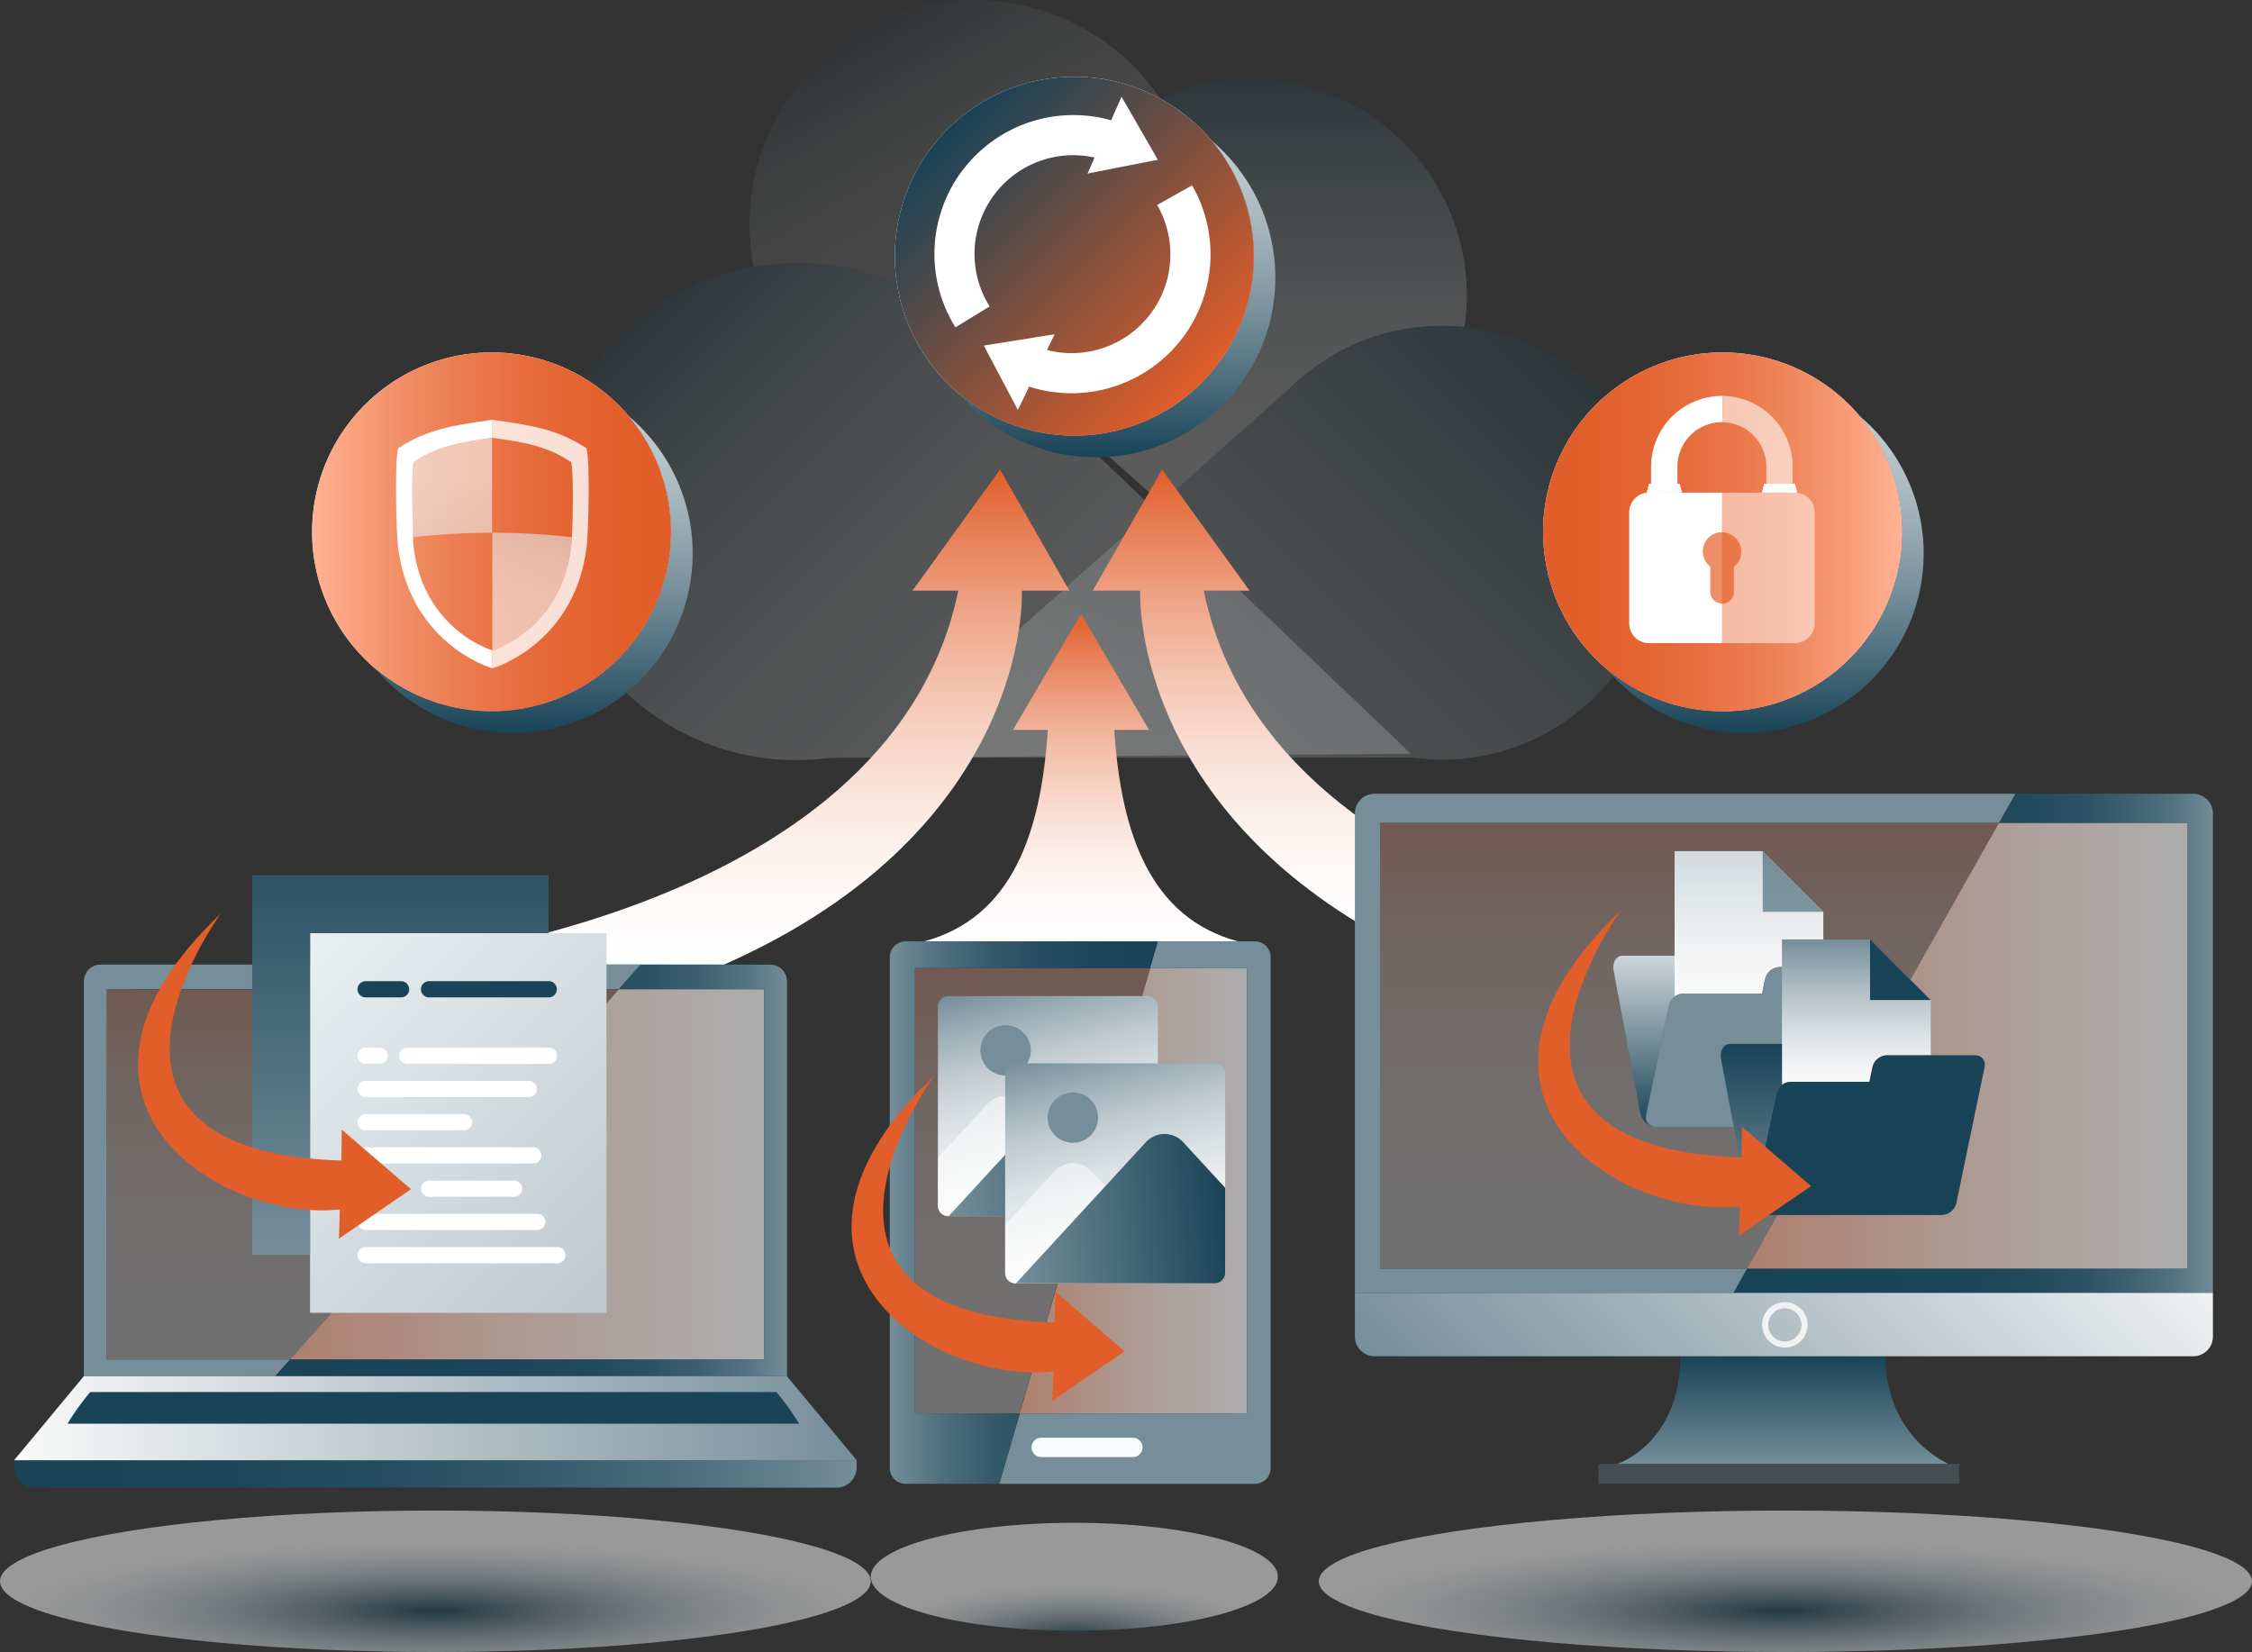 <?xml version="1.0" encoding="UTF-8"?>
<svg xmlns="http://www.w3.org/2000/svg" xmlns:xlink="http://www.w3.org/1999/xlink" xmlns:v="https://vecta.io/nano" viewBox="0 0 1653.58 1213.08">
  <rect x="0" y="0" width="1653.58" height="1213.08" fill="#333333" stroke="none"/>
  <style><![CDATA[.AD{fill:#fff}.AE{opacity:.5}.AF{fill:#758e9a}.AG{opacity:.6}.AH{fill:#194357}.AI{fill:#e15d29}.AJ{fill-rule:evenodd}]]></style>
  <defs>
    <radialGradient id="A" cx="319.7" cy="9092.16" r="149.46" gradientTransform="translate(-364.15 -1999.46) scale(2.14 0.35)" xlink:href="#t">
      <stop offset=".01" stop-color="#194357"></stop>
      <stop offset=".12" stop-color="#426475"></stop>
      <stop offset=".29" stop-color="#7b939e"></stop>
      <stop offset=".46" stop-color="#aabac1"></stop>
      <stop offset=".62" stop-color="#cfd8dc"></stop>
      <stop offset=".77" stop-color="#e9edef"></stop>
      <stop offset=".9" stop-color="#f9fafb"></stop>
      <stop offset="1" stop-color="#fff"></stop>
    </radialGradient>
    <radialGradient id="B" cx="788.85" cy="9126.11" gradientTransform="translate(0 -1261.67) scale(1 0.27)" xlink:href="#A"></radialGradient>
    <radialGradient id="C" cx="1310.96" gradientTransform="translate(-1694.3 -1999.46) scale(2.29 0.35)" xlink:href="#A"></radialGradient>
    <linearGradient id="D" x1="903.23" y1="686.43" x2="459.54" y2="242.74" xlink:href="#t">
      <stop offset="0" stop-color="#fafafa"></stop>
      <stop offset=".21" stop-color="#f7f8f8"></stop>
      <stop offset=".35" stop-color="#eef1f2"></stop>
      <stop offset=".47" stop-color="#dfe4e7"></stop>
      <stop offset=".58" stop-color="#cad3d7"></stop>
      <stop offset=".68" stop-color="#afbdc3"></stop>
      <stop offset=".78" stop-color="#8da1ab"></stop>
      <stop offset=".87" stop-color="#65818e"></stop>
      <stop offset=".95" stop-color="#385c6d"></stop>
      <stop offset="1" stop-color="#194357"></stop>
    </linearGradient>
    <linearGradient id="E" x1="877.38" y1="369.3" x2="877.38" y2="57.99" xlink:href="#t">
      <stop offset="0" stop-color="#fafafa"></stop>
      <stop offset=".13" stop-color="#f6f7f7"></stop>
      <stop offset=".26" stop-color="#e9ecee"></stop>
      <stop offset=".4" stop-color="#d5dcdf"></stop>
      <stop offset=".53" stop-color="#b8c4ca"></stop>
      <stop offset=".67" stop-color="#92a5af"></stop>
      <stop offset=".81" stop-color="#64808d"></stop>
      <stop offset=".95" stop-color="#2f5567"></stop>
      <stop offset="1" stop-color="#194357"></stop>
    </linearGradient>
    <linearGradient id="F" x1="732.71" y1="186.33" x2="636.62" y2="19.9" xlink:href="#t">
      <stop offset="0" stop-color="#fafafa"></stop>
      <stop offset=".16" stop-color="#f7f7f8"></stop>
      <stop offset=".3" stop-color="#eceff0"></stop>
      <stop offset=".42" stop-color="#dbe1e3"></stop>
      <stop offset=".55" stop-color="#c2ccd1"></stop>
      <stop offset=".66" stop-color="#a2b2ba"></stop>
      <stop offset=".78" stop-color="#7b939e"></stop>
      <stop offset=".89" stop-color="#4d6e7d"></stop>
      <stop offset="1" stop-color="#194357"></stop>
    </linearGradient>
    <linearGradient id="G" x1="763.32" y1="677.27" x2="1163.06" y2="277.53" xlink:href="#t">
      <stop offset="0" stop-color="#fafafa"></stop>
      <stop offset=".1" stop-color="#f4f5f5"></stop>
      <stop offset=".24" stop-color="#e1e6e8"></stop>
      <stop offset=".4" stop-color="#c3ced2"></stop>
      <stop offset=".57" stop-color="#9aacb4"></stop>
      <stop offset=".77" stop-color="#64808d"></stop>
      <stop offset=".97" stop-color="#244c5f"></stop>
      <stop offset="1" stop-color="#194357"></stop>
    </linearGradient>
    <linearGradient id="H" x1="820.21" y1="335.8" x2="820.21" y2="103.24" xlink:href="#t">
      <stop offset="0" stop-color="#194357"></stop>
      <stop offset=".21" stop-color="#476979"></stop>
      <stop offset=".47" stop-color="#7b939e"></stop>
      <stop offset=".7" stop-color="#a1b2ba"></stop>
      <stop offset=".88" stop-color="#b8c5cb"></stop>
      <stop offset="1" stop-color="#c1ccd1"></stop>
    </linearGradient>
    <linearGradient id="I" x1="882.04" y1="281.34" x2="695.66" y2="94.97" xlink:href="#t">
      <stop offset="0" stop-color="#e15d29"></stop>
      <stop offset=".17" stop-color="#be5831"></stop>
      <stop offset=".75" stop-color="#48494c"></stop>
      <stop offset="1" stop-color="#194357"></stop>
    </linearGradient>
    <linearGradient id="J" x1="229.18" y1="390.58" x2="492.75" y2="390.58" xlink:href="#t">
      <stop offset="0" stop-color="#ffb395"></stop>
      <stop offset=".02" stop-color="#feaf90"></stop>
      <stop offset=".22" stop-color="#f3926b"></stop>
      <stop offset=".42" stop-color="#eb7b4e"></stop>
      <stop offset=".62" stop-color="#e66a3a"></stop>
      <stop offset=".81" stop-color="#e2602d"></stop>
      <stop offset="1" stop-color="#e15d29"></stop>
    </linearGradient>
    <linearGradient id="K" x1="392.33" y1="538.22" x2="392.33" y2="305.66" xlink:href="#H"></linearGradient>
    <linearGradient id="L" x1="1296.22" y1="538.22" x2="1296.22" y2="305.66" xlink:href="#H"></linearGradient>
    <linearGradient id="M" x1="1133.07" y1="390.58" x2="1396.64" y2="390.58" xlink:href="#t">
      <stop offset="0" stop-color="#e15d29"></stop>
      <stop offset=".19" stop-color="#e2602d"></stop>
      <stop offset=".38" stop-color="#e66a3a"></stop>
      <stop offset=".58" stop-color="#eb7b4e"></stop>
      <stop offset=".78" stop-color="#f3926b"></stop>
      <stop offset=".98" stop-color="#feaf90"></stop>
      <stop offset="1" stop-color="#ffb395"></stop>
    </linearGradient>
    <linearGradient id="N" x1="266.42" y1="998.32" x2="266.42" y2="726.42" xlink:href="#t">
      <stop offset="0" stop-color="#fff"></stop>
      <stop offset=".21" stop-color="#fffcfb"></stop>
      <stop offset=".4" stop-color="#fff5f1"></stop>
      <stop offset=".59" stop-color="#ffe8de"></stop>
      <stop offset=".76" stop-color="#ffd5c5"></stop>
      <stop offset=".93" stop-color="#ffbea4"></stop>
      <stop offset="1" stop-color="#ffb395"></stop>
    </linearGradient>
    <linearGradient id="O" x1="212.99" y1="862.37" x2="560.96" y2="862.37" xlink:href="#t">
      <stop offset="0" stop-color="#ffb395"></stop>
      <stop offset=".07" stop-color="#ffba9f"></stop>
      <stop offset=".5" stop-color="#ffdfd3"></stop>
      <stop offset=".82" stop-color="#fff6f3"></stop>
      <stop offset="1" stop-color="#fff"></stop>
    </linearGradient>
    <linearGradient id="P" x1="758.09" y1="1037.89" x2="758.09" y2="710.88" xlink:href="#N"></linearGradient>
    <linearGradient id="Q" x1="748.69" y1="874.39" x2="915.77" y2="874.39" xlink:href="#O"></linearGradient>
    <linearGradient id="R" x1="1240.6" y1="931.7" x2="1240.6" y2="604.18" xlink:href="#N"></linearGradient>
    <linearGradient id="S" x1="1282.78" y1="767.94" x2="1606.36" y2="767.94" xlink:href="#O"></linearGradient>
    <linearGradient id="T" x1="530.91" y1="708.29" x2="530.91" y2="344.8" xlink:href="#t">
      <stop offset="0" stop-color="#fff"></stop>
      <stop offset=".11" stop-color="#fefbfa"></stop>
      <stop offset=".25" stop-color="#fcf0eb"></stop>
      <stop offset=".4" stop-color="#f9ddd2"></stop>
      <stop offset=".56" stop-color="#f4c3af"></stop>
      <stop offset=".73" stop-color="#eea183"></stop>
      <stop offset=".9" stop-color="#e6784d"></stop>
      <stop offset="1" stop-color="#e15d29"></stop>
    </linearGradient>
    <linearGradient id="U" x1="904.59" y1="683.5" x2="904.59" xlink:href="#T"></linearGradient>
    <linearGradient id="V" x1="793.78" y1="691.25" x2="793.78" y2="450.66" xlink:href="#T"></linearGradient>
    <linearGradient id="W" x1="1284.22" y1="731.87" x2="1284.22" y2="625" xlink:href="#t">
      <stop offset="0" stop-color="#fafafa"></stop>
      <stop offset=".32" stop-color="#f2f3f4"></stop>
      <stop offset=".83" stop-color="#dae1e4"></stop>
      <stop offset="1" stop-color="#d1dade"></stop>
    </linearGradient>
    <linearGradient id="X" x1="1207.12" y1="827.41" x2="1207.12" y2="701.76" xlink:href="#t">
      <stop offset="0" stop-color="#194357"></stop>
      <stop offset="1" stop-color="#ced7db"></stop>
    </linearGradient>
    <linearGradient id="Y" x1="1309.15" y1="1074.98" x2="1309.15" y2="995.9" xlink:href="#t">
      <stop offset="0" stop-color="#758e9a"></stop>
      <stop offset="1" stop-color="#194357"></stop>
    </linearGradient>
    <linearGradient id="Z" x1="850.13" y1="890.4" x2="653.33" y2="890.4" xlink:href="#t">
      <stop offset="0" stop-color="#194357"></stop>
      <stop offset=".25" stop-color="#1c4659"></stop>
      <stop offset=".45" stop-color="#264e60"></stop>
      <stop offset=".63" stop-color="#375b6d"></stop>
      <stop offset=".8" stop-color="#4e6e7e"></stop>
      <stop offset=".96" stop-color="#6c8793"></stop>
      <stop offset="1" stop-color="#758e9a"></stop>
    </linearGradient>
    <linearGradient id="a" x1="1272.79" y1="766.13" x2="1624.89" y2="766.13" xlink:href="#t">
      <stop offset="0" stop-color="#194357"></stop>
      <stop offset=".46" stop-color="#1b4558"></stop>
      <stop offset=".62" stop-color="#224a5d"></stop>
      <stop offset=".74" stop-color="#2d5466"></stop>
      <stop offset=".83" stop-color="#3e6172"></stop>
      <stop offset=".92" stop-color="#547382"></stop>
      <stop offset=".99" stop-color="#6f8996"></stop>
      <stop offset="1" stop-color="#758e9a"></stop>
    </linearGradient>
    <linearGradient id="b" x1="1142.85" y1="1135.43" x2="1503.28" y2="775" xlink:href="#t">
      <stop offset="0" stop-color="#758e9a"></stop>
      <stop offset="1" stop-color="#fafafa"></stop>
    </linearGradient>
    <linearGradient id="c" x1="202.17" y1="859.4" x2="577.85" y2="859.4" xlink:href="#a"></linearGradient>
    <linearGradient id="d" x1="10.35" y1="1082.33" x2="629.04" y2="1082.33" xlink:href="#Z"></linearGradient>
    <linearGradient id="e" x1="10.35" y1="1041.39" x2="629.04" y2="1041.39" xlink:href="#t">
      <stop offset="0" stop-color="#fafafa"></stop>
      <stop offset="1" stop-color="#758e9a"></stop>
    </linearGradient>
    <linearGradient id="f" x1="331.82" y1="490.66" x2="331.82" y2="308.31" xlink:href="#t">
      <stop offset=".01" stop-color="#758e9a"></stop>
      <stop offset=".07" stop-color="#8ba1ab"></stop>
      <stop offset=".18" stop-color="#acbcc4"></stop>
      <stop offset=".3" stop-color="#c8d3d8"></stop>
      <stop offset=".43" stop-color="#dde5e8"></stop>
      <stop offset=".57" stop-color="#ecf1f3"></stop>
      <stop offset=".74" stop-color="#f4f9fa"></stop>
      <stop offset="1" stop-color="#f7fbfc"></stop>
    </linearGradient>
    <linearGradient id="g" x1="390.72" y1="490.73" x2="390.72" y2="308.28" xlink:href="#t">
      <stop offset="0" stop-color="#f7fbfc"></stop>
      <stop offset=".26" stop-color="#f4f9fa"></stop>
      <stop offset=".43" stop-color="#ecf1f3"></stop>
      <stop offset=".57" stop-color="#dde5e8"></stop>
      <stop offset=".7" stop-color="#c8d3d8"></stop>
      <stop offset=".82" stop-color="#acbcc4"></stop>
      <stop offset=".93" stop-color="#8ba1ab"></stop>
      <stop offset=".99" stop-color="#758e9a"></stop>
    </linearGradient>
    <linearGradient id="h" x1="1363.06" y1="796.65" x2="1363.06" y2="689.77" xlink:href="#t">
      <stop offset="0" stop-color="#fafafa"></stop>
      <stop offset=".14" stop-color="#f1f3f4"></stop>
      <stop offset=".35" stop-color="#dae0e3"></stop>
      <stop offset=".63" stop-color="#b4c1c8"></stop>
      <stop offset=".94" stop-color="#8097a2"></stop>
      <stop offset="1" stop-color="#758e9a"></stop>
    </linearGradient>
    <linearGradient id="i" x1="1285.95" y1="892.19" x2="1285.95" y2="766.53" xlink:href="#Y"></linearGradient>
    <linearGradient id="j" x1="792.97" y1="905.71" x2="745.95" y2="718.72" xlink:href="#t">
      <stop offset="0" stop-color="#fafafa"></stop>
      <stop offset=".2" stop-color="#f7f7f8"></stop>
      <stop offset=".37" stop-color="#eceff0"></stop>
      <stop offset=".53" stop-color="#dae0e3"></stop>
      <stop offset=".69" stop-color="#c1ccd1"></stop>
      <stop offset=".84" stop-color="#a0b1b9"></stop>
      <stop offset=".99" stop-color="#79919d"></stop>
      <stop offset="1" stop-color="#758e9a"></stop>
    </linearGradient>
    <linearGradient id="k" x1="692.407" y1="851.647" x2="851.447" y2="835.381" xlink:href="#Y"></linearGradient>
    <linearGradient id="l" x1="842.34" y1="955.08" x2="795.32" y2="768.09" xlink:href="#j"></linearGradient>
    <linearGradient id="m" x1="741.778" y1="901.03" x2="900.818" y2="884.763" xlink:href="#Y"></linearGradient>
    <linearGradient id="n" x1="460.62" y1="948.74" x2="141.58" y2="629.69" xlink:href="#t">
      <stop offset="0" stop-color="#bdc8ce"></stop>
      <stop offset="1" stop-color="#f7fbfc"></stop>
    </linearGradient>
    <linearGradient id="o" x1="293.99" y1="921.51" x2="293.99" y2="563.17" xlink:href="#Y"></linearGradient>
    <path id="p" d="M361,258.79A131.79,131.79,0,1,0,492.75,390.57,131.78,131.78,0,0,0,361,258.79Z"></path>
    <path id="q" d="M1264.86 258.79a131.79 131.79 0 1 0 131.78 131.78 131.79 131.79 0 0 0-131.78-131.78z"></path>
    <path id="r" d="M1293.64 361.74h26.05l-1.75-6.53h-22.55l-1.75 6.53z"></path>
    <path id="s" d="M738.38 752.78a18.49 18.49 0 1 1-18.49 18.49 18.49 18.49 0 0 1 18.49-18.49z"></path>
    <linearGradient id="t" gradientUnits="userSpaceOnUse"></linearGradient>
  </defs>
  <ellipse cx="319.7" cy="1161.13" rx="319.7" ry="51.95" fill="url(#A)" class="AE"></ellipse>
  <ellipse cx="788.85" cy="1157.8" rx="149.46" ry="39.62" fill="url(#B)" class="AE"></ellipse>
  <ellipse cx="1310.96" cy="1161.13" rx="342.62" ry="51.95" fill="url(#C)" class="AE"></ellipse>
  <path d="M584.81,193.08a181.94,181.94,0,0,1,129.08,53.46l322.22,307-394.42,2.74-32.52.21a184.54,184.54,0,0,1-24.36,1.67c-100.82,0-182.54-81.73-182.54-182.55A182.53,182.53,0,0,1,584.81,193.08Z" opacity=".2" fill="url(#D)"></path>
  <path d="M946.22 285.9l-93.72 83.4-138-122.76a183.51 183.51 0 0 0-36.85-28.44l127.57-113.47a159.25 159.25 0 0 1 271.85 112.6 161.54 161.54 0 0 1-1.66 22.89 162.34 162.34 0 0 0-16.59-.86 158.78 158.78 0 0 0-112.6 46.64z" opacity=".2" fill="url(#E)"></path>
  <path d="M677.69,218.1A182.13,182.13,0,0,0,553.3,196,165,165,0,0,1,851.85,72.31a159.57,159.57,0,0,0-46.63,32.32Z" opacity=".1" fill="url(#F)"></path>
  <path d="M1058.82,239.26a158.78,158.78,0,0,0-112.6,46.64h0L642.34,556.29h395.23a159.23,159.23,0,1,0,21.25-317Z" opacity=".2" fill="url(#G)"></path>
  <path d="M788.85,56.37A131.79,131.79,0,1,0,920.64,188.15,131.78,131.78,0,0,0,788.85,56.37Z" class="AD"></path>
  <path d="M889.62,103.24A131.77,131.77,0,0,1,703.94,288.92,131.77,131.77,0,1,0,889.62,103.24Z" fill="url(#H)"></path>
  <path d="M788.85 56.37a131.79 131.79 0 1 0 131.79 131.78A131.78 131.78 0 0 0 788.85 56.37zm-98.28 100.42a101.23 101.23 0 0 1 20.8-37.37 101.92 101.92 0 0 1 104.48-31.09L823.53 71l26.63 46.31-51.62 10.13 5.2-11.76A72.49 72.49 0 0 0 726.66 225l-25.09 15.37a101.7 101.7 0 0 1-11-83.58zm170.63 99.76a102.46 102.46 0 0 1-74.47 32.22 101.6 101.6 0 0 1-31.05-4.87l-8.29 17.1-25-47.23 52-8.28-5.63 11.51a72.5 72.5 0 0 0 80.91-106.46l25.63-14.46a101.71 101.71 0 0 1-14.1 120.47z" fill="url(#I)"></path>
  <use xlink:href="#p" class="AD"></use>
  <use xlink:href="#p" fill="url(#J)"></use>
  <use xlink:href="#q" class="AD"></use>
  <path d="M461.74,305.66A131.78,131.78,0,0,1,276.05,491.35,131.78,131.78,0,1,0,461.74,305.66" fill="url(#K)"></path>
  <path d="M1365.63,305.66a131.78,131.78,0,0,1-185.69,185.69,131.78,131.78,0,1,0,185.69-185.69" fill="url(#L)"></path>
  <use xlink:href="#q" fill="url(#M)"></use>
  <path d="M78.35 726.42v271.9H213l241.5-271.9H78.35z" opacity=".3" fill="url(#N)"></path>
  <path d="M560.96 998.32v-271.9H454.5L213 998.32h347.96z" fill="url(#O)" class="AG"></path>
  <path d="M671.79 710.88v327.01h76.7l95.9-327.01h-172.6z" opacity=".3" fill="url(#P)"></path>
  <path d="M915.77 1037.89V710.88h-71.18l-95.9 327.01h167.08z" fill="url(#Q)" class="AG"></path>
  <path d="M1013.37 604.18V931.7h269.41l185.04-327.52h-454.45z" opacity=".3" fill="url(#R)"></path>
  <path d="M1467.82 604.18L1282.78 931.7h323.58V604.18h-138.54z" fill="url(#S)" class="AG"></path>
  <path d="M750.34,433.74h34.88L734.29,344.8,670,433.74h33.63C653.23,678,276.6,708.29,276.6,708.29H531.68C758.86,607.75,750.34,433.74,750.34,433.74Z" fill="url(#T)"></path>
  <path d="M883.89 433.74h33.63l-64.25-88.94-50.93 88.94h34.87S830 581.63 1006.85 683.5l-2.3-78.39C946.86 565 899.58 509.73 883.89 433.74z" fill="url(#U)"></path>
  <path d="M818.19 536h25.53l-49.94-85.33L743.83 536h25.53c-4.88 75.8-26.31 137.84-90.8 155.26H909c-64.5-17.43-85.93-79.47-90.81-155.26z" fill="url(#V)"></path>
  <path d="M1229.6,625h64.7l44.54,44.55V710.1h-32.22a11.31,11.31,0,0,0-10.55,8.74l-2.23,10.75h-57.92a10.52,10.52,0,0,0-6.32,2.28V625" fill="url(#W)"></path>
  <path d="M1235.92 729.59h57.92l2.23-10.75a11.31 11.31 0 0 1 10.55-8.74h64.84c4.82 0 7.92 3.91 6.92 8.74l-20.74 99.84a11.31 11.31 0 0 1-10.55 8.74H1215.6c-4.83 0-7.93-3.91-6.93-8.74l16.7-80.36a11.31 11.31 0 0 1 10.55-8.73z" class="AF"></path>
  <path d="M1191.53 701.76h38.07v30.11a11.13 11.13 0 0 0-4.23 6.45l-16.7 80.36c-1 4.82 2.09 8.73 6.9 8.73h-.57c-4.82 0-9.67-5-10.83-11.22L1184.89 713c-1.16-6.22 1.81-11.24 6.64-11.24z" fill="url(#X)"></path>
  <path d="M1294.3 669.55V625l44.54 44.55h-44.54z" class="AE AH"></path>
  <path d="M1173.7 1074.98h264.83v14.56H1173.7z" opacity=".3" class="AF"></path>
  <path d="M1384.52 995.9h-150.76c0 64.29-46.33 79.08-46.33 79.08h243.43s-46.34-19.05-46.34-79.08z" fill="url(#Y)"></path>
  <path d="M915.77,1037.89v-327H844.39l5.74-19.63h71.24A11.6,11.6,0,0,1,933,702.85V1078a11.59,11.59,0,0,1-11.59,11.59H733.72l15.1-51.66Z" class="AF"></path>
  <path d="M664.93 691.25h185.2l-5.74 19.63h-172.6v327h77l-15.1 51.66h-68.76a11.59 11.59 0 0 1-11.6-11.59v-375.1a11.6 11.6 0 0 1 11.6-11.6z" fill="url(#Z)"></path>
  <path d="M1610.43 582.87h-130.57l-12 21.31h138.54V931.7h-323.62l-10 17.69h352.1V597.33a14.46 14.46 0 0 0-14.45-14.46z" fill="url(#a)"></path>
  <path d="M1013.37,931.7V604.18h454.45l12-21.31H1009.3a14.45,14.45,0,0,0-14.45,14.46V949.39h277.94l10-17.69Z" class="AF"></path>
  <path d="M1349.78,949.39H994.85v32.06a14.45,14.45,0,0,0,14.45,14.45h601.14a14.45,14.45,0,0,0,14.45-14.45V949.39Z" fill="url(#b)"></path>
  <path d="M1310.57 956.16a16.69 16.69 0 1 0 16.69 16.69 16.73 16.73 0 0 0-16.69-16.69zm0 28.86a12.18 12.18 0 1 1 12.18-12.17 12.19 12.19 0 0 1-12.18 12.15z" opacity=".8" class="AD"></path>
  <path d="M764.54,1055.72h67.3a7.1,7.1,0,1,1,0,14.2h-67.3a7.1,7.1,0,1,1,0-14.2Z" fill="#f7fbfc"></path>
  <path d="M78.35,998.32V726.42l22.12-.15h354l16-18H73.89a12.34,12.34,0,0,0-12.34,12.35v289.88H202.17L213,998.32Z" class="AF"></path>
  <path d="M565.5 708.29h-95.05l-16 18H560.8c.09 0 .16-6.15.16-6.07v278.1H213l-10.82 12.2h375.67V720.64a12.35 12.35 0 0 0-12.35-12.35z" fill="url(#c)"></path>
  <path d="M10.35,1077.61a14.8,14.8,0,0,0,14.8,14.79h589.1A14.79,14.79,0,0,0,629,1077.61v-5.34H10.35Z" fill="url(#d)"></path>
  <path d="M61.55 1010.52h516.3l51.19 61.75H10.35l51.2-61.75z" fill="url(#e)"></path>
  <path d="M570.08 1022.18H66.23a198.76 198.76 0 0 0-16.68 23.22h537.21a198.76 198.76 0 0 0-16.68-23.22z" class="AH"></path>
  <g class="AD">
    <path d="M361.27 321.52v-13.21c-27.58 3.77-47.79 6.94-68.93 20.86-2.62 9-1.44 60.9-.1 72 7.74 64.35 56.95 85.8 69 89.47v-13.19c-10.15-3.16-51.21-21.52-57.67-76.5-.17-1.44-1.77-55.1.08-61.6 17.7-11.89 34.58-14.62 57.62-17.83z"></path>
    <path d="M430.69 329.17c-21.2-14-41.47-17.11-69.17-20.89h-.25v13.21h.25 0c23.16 3.23 40.1 5.93 57.83 17.87 1.86 6.5 1.43 39.5.57 55.14h0c-.15 2.78-.32 5-.49 6.46-6.51 55.41-48.17 73.63-57.91 76.58h0l-.25-.08v13.21l.25.07c11.65-3.45 61.49-24.75 69.27-89.54 1.34-11.13 2.52-63.07-.1-72.03z" opacity=".8"></path>
  </g>
  <path d="M303.11 394.49a418.92 418.92 0 0 1 21.73-2c11.72-.83 23.91-1.28 36.43-1.28v-69.69c-23 3.21-39.92 5.94-57.59 17.83-1.85 6.5-1.42 39.5-.57 55.14z" fill="url(#f)" class="AG"></path>
  <path d="M398.88 392.5c-12-.87-24.52-1.32-37.36-1.32v86.35h0c9.74-2.95 51.4-21.17 57.91-76.58.17-1.44.34-3.68.49-6.46h0c-6.81-.8-13.84-1.49-21.04-1.99z" fill="url(#g)" class="AG"></path>
  <path d="M1308.43,689.77h64.7l44.55,44.55v40.55h-32.23a11.32,11.32,0,0,0-10.55,8.74l-2.23,10.75h-57.92a10.53,10.53,0,0,0-6.32,2.29V689.77" fill="url(#h)"></path>
  <path d="M1314.75 794.36h57.92l2.23-10.75a11.32 11.32 0 0 1 10.55-8.74h64.84c4.83 0 7.93 3.91 6.93 8.74l-20.74 99.85a11.33 11.33 0 0 1-10.56 8.73h-131.49c-4.82 0-7.93-3.91-6.93-8.73l16.7-80.37a11.32 11.32 0 0 1 10.55-8.73z" class="AH"></path>
  <path d="M1270.36 766.53h38.07v30.12a11.07 11.07 0 0 0-4.23 6.44l-16.7 80.37c-1 4.81 2.09 8.72 6.91 8.73h-.59c-4.83 0-9.68-5-10.83-11.22l-19.27-103.22c-1.16-6.2 1.82-11.22 6.64-11.22z" fill="url(#i)"></path>
  <path d="M1373.13 734.32v-44.55l44.55 44.55h-44.55z" class="AH"></path>
  <g class="AD">
    <path d="M1264.35 290.7a52.13 52.13 0 0 0-52 52v12.53h19.32v-12.55a32.76 32.76 0 0 1 32.68-32.68h.44v-19.29z"></path>
    <path d="M1264.79 290.71V310a32.75 32.75 0 0 1 32.21 32.68v12.53h19.31v-12.53a52.13 52.13 0 0 0-51.52-51.97z" class="AG"></path>
    <path d="M1196.21 376.18v81.65a14.47 14.47 0 0 0 14.43 14.43h107.41a14.47 14.47 0 0 0 14.43-14.43v-81.65a14.48 14.48 0 0 0-14.43-14.44h-107.41a14.33 14.33 0 0 0-5.6 1.14 14.76 14.76 0 0 0-4.59 3.1 12.9 12.9 0 0 0-.93 1 14.32 14.32 0 0 0-3.31 9.2zm53.92 28.82a14.23 14.23 0 0 1 12.69-14.13h.07.9.56a14.22 14.22 0 0 1 8.8 25.38v18.35a8.83 8.83 0 0 1-8.8 8.8h0a8.83 8.83 0 0 1-8.11-5.38 8.71 8.71 0 0 1-.7-3.42v-18.49a14.15 14.15 0 0 1-5.41-11.16z" class="AE"></path>
    <use xlink:href="#r"></use>
    <use xlink:href="#r" x="-84.59" class="AE"></use>
    <path d="M1199.69 367c.3-.36.61-.7.93-1a14.87 14.87 0 0 1 4.59-3.1 14.38 14.38 0 0 1 5.61-1.14h53.53v29h-.39-.89-.07a14.21 14.21 0 0 0-7.27 25.29v18.36a8.78 8.78 0 0 0 8.63 8.79v29h-53.53a14.48 14.48 0 0 1-14.44-14.43v-81.59a14.38 14.38 0 0 1 3.3-9.18z"></path>
  </g>
  <g opacity=".2" class="AD">
    <path d="M1262.82 390.82h.07.9.56.12v52.52h-.12a8.83 8.83 0 0 1-8.11-5.38 8.71 8.71 0 0 1-.7-3.42v-18.43a14.21 14.21 0 0 1 7.28-25.29z"></path>
  </g>
  <path d="M1190.21 668.46S1062.15 843 1278.69 849.89l.31-22.7 50.82 43.75-52.92 36.33.69-21.46c-90.13 9.56-229.41-82.27-87.38-217.35z" class="AI"></path>
  <path d="M688.68,885.36A7.62,7.62,0,0,0,696.3,893H842.61a7.62,7.62,0,0,0,7.62-7.62V739.06a7.63,7.63,0,0,0-7.62-7.63H696.3a7.61,7.61,0,0,0-7.61,7.63Z" fill="url(#j)"></path>
  <g class="AJ">
    <path d="M752.47 811l9.82 10.67-65.6 71.27.08.08h-.47a7.62 7.62 0 0 1-7.62-7.62v-35.3l36-39.1a18.57 18.57 0 0 1 27.79 0z" class="AD AE"></path>
    <path d="M762.29,821.63l29.5-32.06a18.58,18.58,0,0,1,27.81,0l30.63,33.28v62.51a7.62,7.62,0,0,1-7.62,7.62H696.77l-.08-.08Z" fill="url(#k)"></path>
  </g>
  <use xlink:href="#s" class="AF"></use>
  <path d="M738.06,934.74a7.62,7.62,0,0,0,7.62,7.62H892a7.62,7.62,0,0,0,7.62-7.62V788.44a7.63,7.63,0,0,0-7.63-7.63H745.68a7.62,7.62,0,0,0-7.62,7.62Z" fill="url(#l)"></path>
  <g class="AJ">
    <path d="M801.85 860.34l9.81 10.66-65.59 71.28.08.08h-.47a7.62 7.62 0 0 1-7.62-7.62v-35.3l36-39.1a18.58 18.58 0 0 1 27.79 0z" class="AD AE"></path>
    <path d="M811.66,871l29.51-32.06a18.57,18.57,0,0,1,27.8,0l30.64,33.29v62.51a7.62,7.62,0,0,1-7.62,7.62H746.15l-.08-.08Z" fill="url(#m)"></path>
  </g>
  <use xlink:href="#s" x="49.38" y="49.38" class="AF"></use>
  <path d="M686.1 789.76S558 964.29 774.57 971.2l.31-22.71 50.82 43.75-52.91 36.33.69-21.46c-90.13 9.56-229.41-82.27-87.38-217.35z" class="AI"></path>
  <path d="M227.67 685.22h217.67v278.81H227.67z" fill="url(#n)"></path>
  <path d="M402.82 685.22V642.7H185.15v278.81h42.52V685.22h175.15z" fill="url(#o)"></path>
  <path d="M402.68 720.49h-87.4a5.94 5.94 0 1 0 0 11.87h87.4a5.94 5.94 0 1 0 0-11.87m-108.4 0h-25.57a5.94 5.94 0 1 0 0 11.87h25.57a5.94 5.94 0 1 0 0-11.87" class="AH"></path>
  <g class="AD">
    <path d="M262.51 799.63a6.09 6.09 0 0 0 6.2 5.94h119.38a5.94 5.94 0 1 0 0-11.87H268.71a6.09 6.09 0 0 0-6.2 5.93zm140.17-30.34H299.44a5.95 5.95 0 1 0 0 11.88h103.24a5.95 5.95 0 1 0 0-11.88m-124.24 0h-9.73a5.95 5.95 0 1 0 0 11.88h9.73a5.95 5.95 0 1 0 0-11.88m-15.93 79.15a6.1 6.1 0 0 0 6.2 5.94h122.48a5.95 5.95 0 1 0 0-11.88H268.71a6.09 6.09 0 0 0-6.2 5.94z"></path>
    <path d="M340.44 818.1h-71.73a5.94 5.94 0 1 0 0 11.87h71.73a5.94 5.94 0 1 0 0-11.87m-77.93 79.15a6.09 6.09 0 0 0 6.2 5.93h125.58a5.94 5.94 0 1 0 0-11.87H268.71a6.09 6.09 0 0 0-6.2 5.94zm0 24.4a6.1 6.1 0 0 0 6.2 5.94h140.18a5.95 5.95 0 1 0 0-11.88H268.71a6.09 6.09 0 0 0-6.2 5.94zm114.78-54.74h-62a5.94 5.94 0 1 0 0 11.87h62a5.94 5.94 0 1 0 0-11.87"></path>
  </g>
  <path d="M162.18 670.75S34.11 845.28 250.65 852.19l.31-22.71 50.82 43.75-52.91 36.33.69-21.46c-90.14 9.56-229.41-82.27-87.38-217.35z" class="AI"></path>
</svg>
